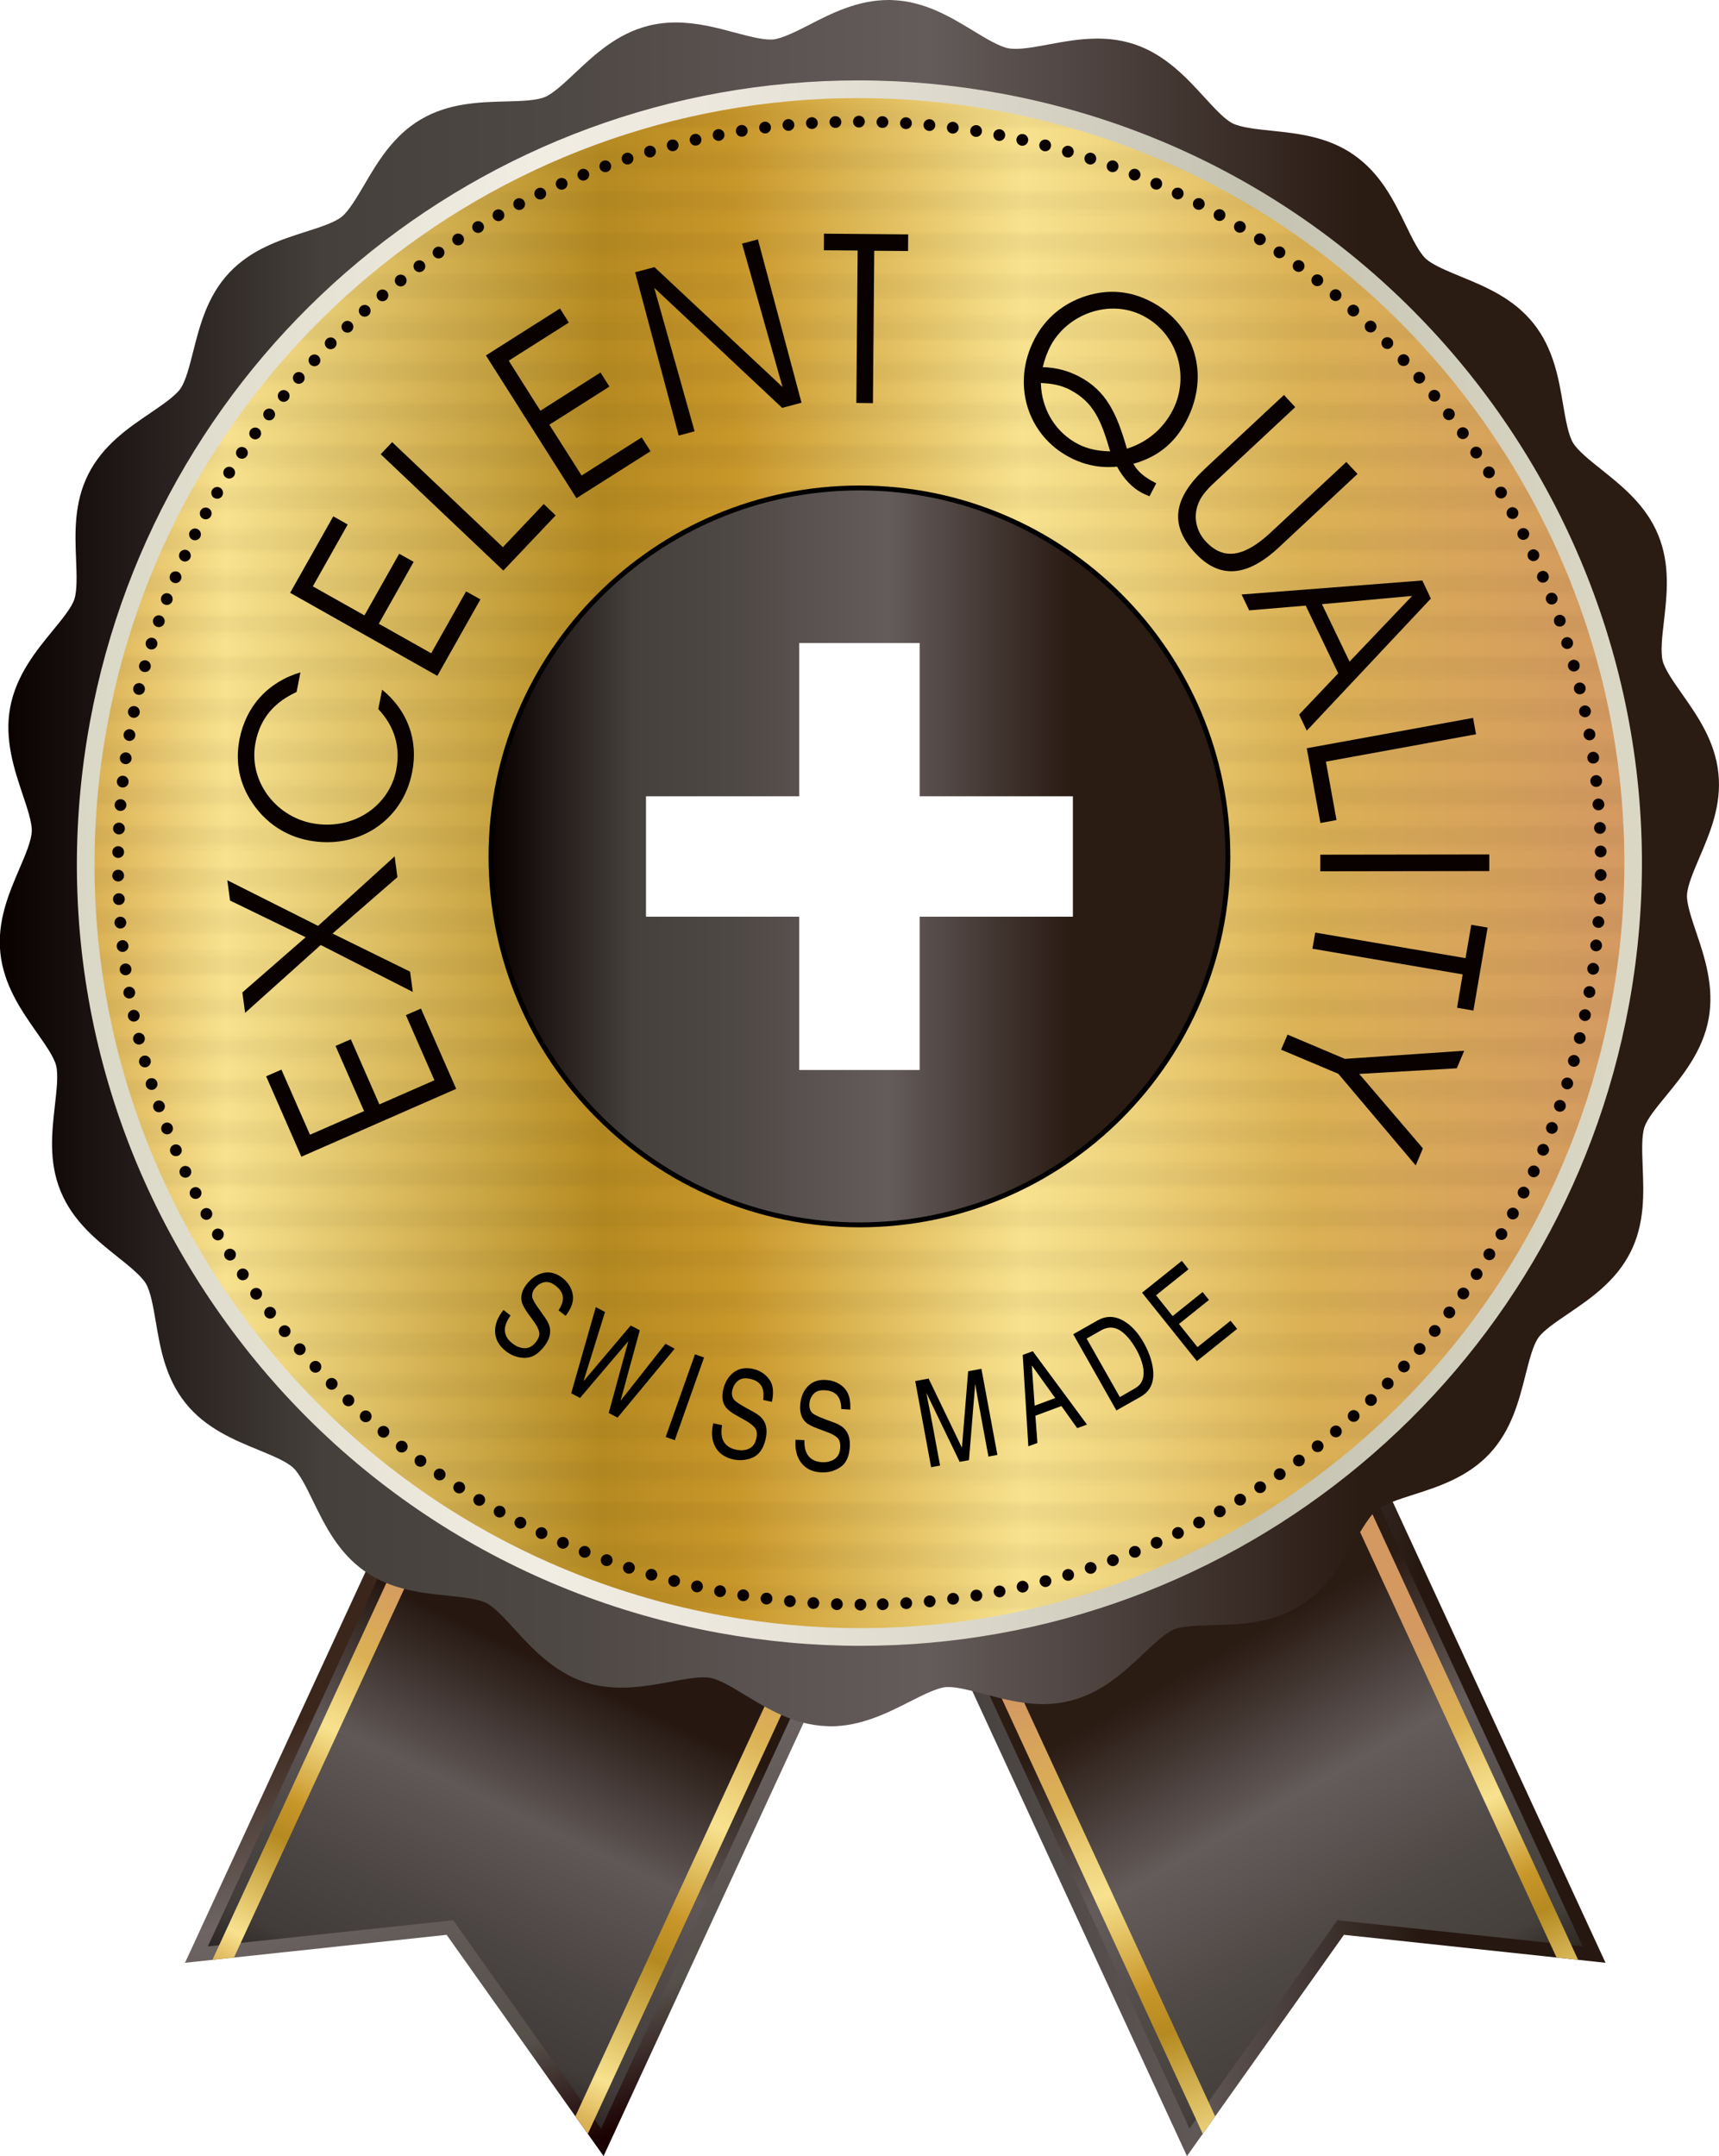 <?xml version="1.0" encoding="UTF-8"?> <!-- Generator: Adobe Illustrator 25.2.1, SVG Export Plug-In . SVG Version: 6.00 Build 0) --> <svg xmlns="http://www.w3.org/2000/svg" xmlns:xlink="http://www.w3.org/1999/xlink" id="Слой_1" x="0px" y="0px" viewBox="0 0 143.91 180.47" style="enable-background:new 0 0 143.91 180.47;" xml:space="preserve"> <style type="text/css"> .st0{fill:none;} .st1{fill:none;stroke:#231F20;stroke-width:3.6;} .st2{fill:url(#SVGID_1_);} .st3{fill:url(#SVGID_2_);} .st4{fill:url(#SVGID_3_);} .st5{fill:url(#SVGID_4_);} .st6{fill:url(#SVGID_5_);} .st7{fill:url(#SVGID_6_);} .st8{fill:url(#SVGID_7_);} .st9{fill:url(#SVGID_8_);} .st10{fill:url(#SVGID_9_);} .st11{fill:url(#SVGID_10_);} .st12{fill:url(#SVGID_11_);} .st13{opacity:0.04;fill:url(#SVGID_12_);} .st14{fill:none;stroke:#090000;stroke-width:0.985;stroke-linecap:round;stroke-linejoin:round;stroke-dasharray:0,1.97;} .st15{fill:#090000;} .st16{fill:url(#SVGID_13_);} .st17{fill:#FFFFFF;} </style> <pattern x="-247.75" y="-149.81" width="72" height="72" patternUnits="userSpaceOnUse" id="Unnamed_Pattern_5" viewBox="20 -72 72 72" style="overflow:visible;"> <g> <rect x="20" y="-72" class="st0" width="72" height="72"></rect> <line class="st1" x1="19.75" y1="-3.6" x2="92.25" y2="-3.6"></line> <line class="st1" x1="19.75" y1="-18" x2="92.25" y2="-18"></line> <line class="st1" x1="19.75" y1="-32.4" x2="92.25" y2="-32.4"></line> <line class="st1" x1="19.75" y1="-46.8" x2="92.25" y2="-46.8"></line> <line class="st1" x1="19.75" y1="-61.2" x2="92.25" y2="-61.2"></line> <line class="st1" x1="0" y1="-61.2" x2="14" y2="-61.2"></line> <line class="st1" x1="19.75" y1="-10.8" x2="92.25" y2="-10.8"></line> <line class="st1" x1="19.75" y1="-25.2" x2="92.25" y2="-25.2"></line> <line class="st1" x1="19.75" y1="-39.6" x2="92.25" y2="-39.6"></line> <line class="st1" x1="19.75" y1="-54" x2="92.25" y2="-54"></line> <line class="st1" x1="19.75" y1="-68.4" x2="92.25" y2="-68.4"></line> <line class="st1" x1="0" y1="-68.4" x2="14" y2="-68.4"></line> </g> </pattern> <g> <linearGradient id="SVGID_1_" gradientUnits="userSpaceOnUse" x1="69.155" y1="171.661" x2="49.57" y2="122.372"> <stop offset="0" style="stop-color:#1A0000"></stop> <stop offset="0.188" style="stop-color:#56504B"></stop> <stop offset="0.366" style="stop-color:#5F5855"></stop> <stop offset="0.539" style="stop-color:#6D6463"></stop> <stop offset="0.791" style="stop-color:#3B261B"></stop> </linearGradient> <polygon class="st2" points="89.69,95.65 50.53,180.47 37.39,161.95 15.49,164.29 54.65,79.48 "></polygon> <linearGradient id="SVGID_2_" gradientUnits="userSpaceOnUse" x1="30.697" y1="175.57" x2="52.224" y2="130.722"> <stop offset="0" style="stop-color:#090000"></stop> <stop offset="0.188" style="stop-color:#413C39"></stop> <stop offset="0.335" style="stop-color:#4B4543"></stop> <stop offset="0.539" style="stop-color:#605857"></stop> <stop offset="0.791" style="stop-color:#261811"></stop> </linearGradient> <polygon class="st3" points="37.94,160.73 17.4,162.92 55.22,81.01 88.15,96.22 50.32,178.17 "></polygon> </g> <linearGradient id="SVGID_3_" gradientUnits="userSpaceOnUse" x1="15.962" y1="163.224" x2="32.935" y2="131.561"> <stop offset="0" style="stop-color:#DBB154"></stop> <stop offset="0.086" style="stop-color:#F8E28F"></stop> <stop offset="0.331" style="stop-color:#B58A21"></stop> <stop offset="0.417" style="stop-color:#C89629"></stop> <stop offset="0.607" style="stop-color:#F8E28F"></stop> <stop offset="0.679" style="stop-color:#EED27B"></stop> <stop offset="0.791" style="stop-color:#DBB154"></stop> <stop offset="1" style="stop-color:#D49961"></stop> </linearGradient> <polygon class="st4" points="19.59,163.85 57.86,80.96 56.44,80.31 17.78,164.05 "></polygon> <linearGradient id="SVGID_4_" gradientUnits="userSpaceOnUse" x1="47.286" y1="176.843" x2="67.524" y2="137.02"> <stop offset="0" style="stop-color:#DBB154"></stop> <stop offset="0.086" style="stop-color:#F8E28F"></stop> <stop offset="0.331" style="stop-color:#B58A21"></stop> <stop offset="0.417" style="stop-color:#C89629"></stop> <stop offset="0.607" style="stop-color:#F8E28F"></stop> <stop offset="0.679" style="stop-color:#EED27B"></stop> <stop offset="0.791" style="stop-color:#DBB154"></stop> <stop offset="1" style="stop-color:#D49961"></stop> </linearGradient> <polygon class="st5" points="49.21,178.61 87.9,94.83 86.47,94.17 48.17,177.14 "></polygon> <g> <linearGradient id="SVGID_5_" gradientUnits="userSpaceOnUse" x1="60.209" y1="129.974" x2="134.407" y2="129.974"> <stop offset="0" style="stop-color:#090000"></stop> <stop offset="0.188" style="stop-color:#413C39"></stop> <stop offset="0.335" style="stop-color:#4B4543"></stop> <stop offset="0.539" style="stop-color:#605857"></stop> <stop offset="0.791" style="stop-color:#261811"></stop> </linearGradient> <polygon class="st6" points="60.21,95.65 99.37,180.47 112.51,161.95 134.41,164.29 95.25,79.48 "></polygon> <linearGradient id="SVGID_6_" gradientUnits="userSpaceOnUse" x1="122.969" y1="175.421" x2="96.512" y2="128.491"> <stop offset="0" style="stop-color:#090000"></stop> <stop offset="0.188" style="stop-color:#45403C"></stop> <stop offset="0.335" style="stop-color:#4F4946"></stop> <stop offset="0.539" style="stop-color:#645C5B"></stop> <stop offset="0.791" style="stop-color:#2A1B13"></stop> </linearGradient> <polygon class="st7" points="61.75,96.22 94.68,81.01 132.5,162.92 111.96,160.73 99.58,178.17 "></polygon> </g> <linearGradient id="SVGID_7_" gradientUnits="userSpaceOnUse" x1="135.833" y1="170.451" x2="119.186" y2="136.831"> <stop offset="0" style="stop-color:#DBB154"></stop> <stop offset="0.086" style="stop-color:#F8E28F"></stop> <stop offset="0.331" style="stop-color:#B58A21"></stop> <stop offset="0.417" style="stop-color:#C89629"></stop> <stop offset="0.607" style="stop-color:#F8E28F"></stop> <stop offset="0.679" style="stop-color:#EED27B"></stop> <stop offset="0.791" style="stop-color:#DBB154"></stop> <stop offset="1" style="stop-color:#D49961"></stop> </linearGradient> <polygon class="st8" points="130.31,163.85 92.03,80.96 93.46,80.31 132.12,164.05 "></polygon> <linearGradient id="SVGID_8_" gradientUnits="userSpaceOnUse" x1="98.378" y1="185.897" x2="84.017" y2="142.484"> <stop offset="0" style="stop-color:#DBB154"></stop> <stop offset="0.086" style="stop-color:#F8E28F"></stop> <stop offset="0.331" style="stop-color:#B58A21"></stop> <stop offset="0.417" style="stop-color:#C89629"></stop> <stop offset="0.607" style="stop-color:#F8E28F"></stop> <stop offset="0.679" style="stop-color:#EED27B"></stop> <stop offset="0.791" style="stop-color:#DBB154"></stop> <stop offset="1" style="stop-color:#D49961"></stop> </linearGradient> <polygon class="st9" points="100.69,178.61 62,94.83 63.42,94.17 101.73,177.14 "></polygon> <g> <linearGradient id="SVGID_9_" gradientUnits="userSpaceOnUse" x1="0" y1="72.244" x2="143.913" y2="72.244"> <stop offset="0" style="stop-color:#090000"></stop> <stop offset="0.188" style="stop-color:#45403C"></stop> <stop offset="0.335" style="stop-color:#4F4946"></stop> <stop offset="0.539" style="stop-color:#645C5B"></stop> <stop offset="0.791" style="stop-color:#2A1B13"></stop> </linearGradient> <path class="st10" d="M69.16,144.48c-2.67-0.11-4.82-1.41-6.72-2.56c-1.08-0.66-2.2-1.34-2.99-1.48c-0.16-0.03-0.35-0.04-0.57-0.04 c-0.77,0-1.74,0.18-2.76,0.37c-1.24,0.23-2.65,0.49-4.09,0.49c-1.13,0-2.15-0.15-3.11-0.47c-2.6-0.87-4.39-2.84-5.84-4.42 c-0.83-0.91-1.69-1.85-2.36-2.19c-0.7-0.35-1.99-0.49-3.24-0.62c-2.22-0.23-4.74-0.49-6.94-2.04c-2.23-1.56-3.34-3.85-4.33-5.87 c-0.54-1.12-1.11-2.27-1.66-2.79c-0.56-0.53-1.76-1.02-2.92-1.5c-2.07-0.85-4.41-1.81-6.1-3.92c-1.69-2.11-2.12-4.62-2.49-6.82 c-0.21-1.23-0.43-2.5-0.82-3.17c-0.39-0.66-1.39-1.46-2.37-2.24c-1.75-1.4-3.74-2.98-4.77-5.49c-1.03-2.49-0.73-5.01-0.48-7.23 c0.14-1.25,0.29-2.53,0.1-3.29c-0.18-0.73-0.92-1.78-1.63-2.79c-1.29-1.84-2.75-3.93-3.04-6.64c-0.28-2.67,0.71-4.99,1.59-7.04 c0.5-1.16,1.01-2.36,1.04-3.15c0.03-0.73-0.38-1.94-0.77-3.1c-0.68-2.03-1.54-4.56-1.04-7.26c0.5-2.7,2.19-4.76,3.55-6.42 c0.78-0.95,1.59-1.93,1.82-2.63c0.25-0.75,0.2-2.06,0.15-3.32c-0.09-2.23-0.19-4.75,1.02-7.15c1.23-2.44,3.34-3.87,5.2-5.13 c1.02-0.7,2.08-1.42,2.51-2.03c0.45-0.64,0.76-1.89,1.07-3.11c0.55-2.17,1.17-4.62,3.01-6.59c1.86-1.98,4.28-2.76,6.41-3.44 c1.19-0.38,2.41-0.77,3.01-1.25c0.6-0.48,1.25-1.59,1.89-2.67c1.13-1.93,2.42-4.12,4.75-5.49c2.33-1.37,4.86-1.44,7.1-1.5 c1.25-0.03,2.54-0.07,3.26-0.36c0.7-0.29,1.64-1.17,2.54-2.02c1.64-1.54,3.49-3.28,6.13-3.95c0.72-0.18,1.5-0.28,2.3-0.28 c1.77,0,3.44,0.44,4.92,0.84c1.14,0.3,2.21,0.59,3,0.59c0.08,0,0.17,0,0.25-0.01c0.74-0.08,1.88-0.65,2.98-1.21 C69.64,1.1,71.81,0,74.4,0c0.12,0,0.23,0,0.35,0.01c2.67,0.11,4.82,1.41,6.72,2.56c1.08,0.66,2.2,1.34,2.99,1.48 c0.16,0.03,0.35,0.04,0.57,0.04c0.77,0,1.74-0.18,2.76-0.37c1.24-0.23,2.65-0.49,4.08-0.49c1.13,0,2.15,0.16,3.11,0.48 c2.6,0.87,4.39,2.84,5.84,4.42c0.83,0.91,1.69,1.85,2.36,2.19c0.7,0.35,1.99,0.49,3.24,0.62c2.22,0.23,4.74,0.49,6.94,2.04 c2.23,1.56,3.35,3.85,4.33,5.87c0.54,1.12,1.11,2.27,1.66,2.79c0.56,0.53,1.76,1.02,2.92,1.5c2.07,0.85,4.41,1.81,6.1,3.92 c1.69,2.11,2.12,4.62,2.49,6.82c0.21,1.23,0.43,2.5,0.82,3.17c0.39,0.66,1.39,1.46,2.37,2.24c1.75,1.4,3.74,2.98,4.77,5.49 c1.03,2.5,0.73,5.01,0.48,7.23c-0.15,1.25-0.29,2.53-0.11,3.29c0.18,0.73,0.92,1.78,1.63,2.79c1.29,1.84,2.76,3.93,3.04,6.65 c0.28,2.67-0.71,4.99-1.59,7.04c-0.49,1.16-1.01,2.36-1.04,3.15c-0.03,0.73,0.38,1.94,0.77,3.1c0.69,2.03,1.54,4.56,1.04,7.26 c-0.5,2.7-2.19,4.76-3.55,6.42c-0.78,0.95-1.59,1.93-1.82,2.63c-0.25,0.75-0.2,2.06-0.15,3.32c0.09,2.23,0.19,4.75-1.02,7.15 c-1.23,2.44-3.34,3.87-5.2,5.14c-1.03,0.7-2.09,1.41-2.52,2.03c-0.45,0.64-0.76,1.9-1.07,3.11c-0.55,2.17-1.17,4.62-3.01,6.59 c-1.86,1.98-4.28,2.76-6.41,3.44c-1.19,0.38-2.41,0.78-3.01,1.25c-0.6,0.48-1.25,1.59-1.89,2.67c-1.13,1.93-2.42,4.12-4.75,5.49 c-2.33,1.37-4.86,1.44-7.1,1.5c-1.25,0.04-2.54,0.07-3.26,0.36c-0.7,0.29-1.64,1.17-2.54,2.02c-1.64,1.54-3.49,3.28-6.13,3.95 c-0.72,0.18-1.5,0.28-2.29,0.28c-1.77,0-3.44-0.45-4.92-0.84c-1.14-0.3-2.21-0.59-3-0.59c-0.09,0-0.17,0-0.25,0.01 c-0.74,0.08-1.88,0.65-2.98,1.21c-1.92,0.97-4.09,2.07-6.68,2.07C69.51,144.49,69.27,144.49,69.16,144.48z"></path> <linearGradient id="SVGID_10_" gradientUnits="userSpaceOnUse" x1="6.437" y1="72.244" x2="137.463" y2="72.244"> <stop offset="0" style="stop-color:#D9D7C5"></stop> <stop offset="0.294" style="stop-color:#F1EDE3"></stop> <stop offset="0.414" style="stop-color:#EBE7DC"></stop> <stop offset="0.588" style="stop-color:#D9D6C9"></stop> <stop offset="0.749" style="stop-color:#C4C2B1"></stop> <stop offset="0.982" style="stop-color:#DAD7C5"></stop> </linearGradient> <path class="st11" d="M72.03,137.76c-3.96,0-7.96-0.37-11.9-1.09c-17.21-3.16-32.16-12.83-42.09-27.23 C8.11,95.04,4.37,77.63,7.53,60.43C13.24,29.31,40.3,6.73,71.88,6.73c3.96,0,7.96,0.37,11.89,1.09 c35.52,6.52,59.12,40.72,52.61,76.25C130.67,115.18,103.61,137.76,72.03,137.76L72.03,137.76z"></path> <linearGradient id="SVGID_11_" gradientUnits="userSpaceOnUse" x1="7.915" y1="72.244" x2="135.986" y2="72.244"> <stop offset="0" style="stop-color:#DBB154"></stop> <stop offset="0.086" style="stop-color:#F8E28F"></stop> <stop offset="0.331" style="stop-color:#B58A21"></stop> <stop offset="0.417" style="stop-color:#C89629"></stop> <stop offset="0.607" style="stop-color:#F8E28F"></stop> <stop offset="0.679" style="stop-color:#EED27B"></stop> <stop offset="0.791" style="stop-color:#DBB154"></stop> <stop offset="1" style="stop-color:#D49961"></stop> </linearGradient> <path class="st12" d="M72.03,136.28c-3.87,0-7.79-0.36-11.63-1.06c-16.82-3.09-31.43-12.54-41.14-26.61 C9.55,94.53,5.9,77.51,8.98,60.69c5.58-30.41,32.03-52.48,62.9-52.48c3.87,0,7.78,0.36,11.63,1.06 c34.72,6.37,57.79,39.8,51.42,74.53C129.35,114.21,102.9,136.28,72.03,136.28L72.03,136.28z"></path> <pattern id="SVGID_12_" xlink:href="#Unnamed_Pattern_5" patternTransform="matrix(0.492 0 0 0.492 -3836.874 -3878.647)"> </pattern> <path class="st13" d="M72.03,136.28c-3.87,0-7.79-0.36-11.63-1.06c-16.82-3.09-31.43-12.54-41.14-26.61 C9.55,94.53,5.9,77.51,8.98,60.69c5.58-30.41,32.03-52.48,62.9-52.48c3.87,0,7.78,0.36,11.63,1.06 c34.72,6.37,57.79,39.8,51.42,74.53C129.35,114.21,102.9,136.28,72.03,136.28L72.03,136.28z"></path> <path class="st14" d="M72.03,134.31c-3.75,0-7.55-0.35-11.27-1.03c-16.3-2.99-30.46-12.15-39.88-25.79 c-9.41-13.64-12.95-30.13-9.96-46.44c5.41-29.48,31.04-50.87,60.96-50.87c3.75,0,7.55,0.35,11.27,1.03 c33.65,6.18,56.01,38.58,49.84,72.23C127.58,112.92,101.95,134.31,72.03,134.31L72.03,134.31z"></path> </g> <g> <path class="st15" d="M28.09,87.55l1.28-0.56l2.39,5.45l4.61-2.02l-2.39-5.45l1.26-0.55l2.95,6.72l-12.96,5.68l-2.95-6.73 l1.28-0.56l2.39,5.45L30.48,93L28.09,87.55z"></path> <path class="st15" d="M34.56,83.03l-7.71-3.93l-6.33,5.68l-0.23-1.71l5.3-4.62l-6.33-3.07l-0.23-1.7l7.6,3.82l6.41-5.82l0.23,1.74 l-5.43,4.72l6.49,3.19L34.56,83.03z"></path> <path class="st15" d="M21.39,62.16c-0.61,3.15,1.63,6.14,4.71,6.74c3.44,0.67,6.48-1.42,7.07-4.45c0.37-1.92-0.12-3.63-1.5-5.1 l0.32-1.62c2.12,1.73,3.04,4.2,2.52,6.88c-0.8,4.12-4.55,6.54-8.7,5.73c-1.93-0.38-3.57-1.46-4.7-3.16 c-1.07-1.59-1.43-3.38-1.06-5.3c0.54-2.75,2.37-4.79,5.1-5.6l-0.32,1.64C23.05,58.75,21.81,60.01,21.39,62.16z"></path> <path class="st15" d="M33.42,46.35l1.21,0.68l-2.92,5.18l4.39,2.47l2.92-5.18l1.2,0.67l-3.61,6.4l-12.32-6.95l3.61-6.4l1.21,0.68 l-2.92,5.18l4.32,2.43L33.42,46.35z"></path> <path class="st15" d="M42.14,47.76l-10.27-9.74l0.96-1.01l9.27,8.79l3.42-3.61l1,0.95L42.14,47.76z"></path> <path class="st15" d="M50.27,31.18l0.75,1.18l-5.03,3.19l2.7,4.25l5.03-3.19l0.74,1.16l-6.2,3.93l-7.58-11.95l6.2-3.93L47.62,27 l-5.03,3.19l2.65,4.19L50.27,31.18z"></path> <path class="st15" d="M62.12,20.39l1.33-0.35l3.65,13.67l-1.62,0.43L54.77,24.09l3.38,12.01l-1.33,0.36l-3.65-13.67l1.62-0.43 l10.72,10.03L62.12,20.39z"></path> <path class="st15" d="M71.69,33.73l0.11-12.76l-2.83-0.02l0.01-1.39l7.05,0.06l-0.01,1.39l-2.83-0.02l-0.11,12.76L71.69,33.73z"></path> <path class="st15" d="M96.64,40.37c0.05,0.03,0.11,0.06,0.16,0.08l-0.57,1.09c-0.26-0.11-0.48-0.2-0.64-0.29 c-0.76-0.39-1.54-1.18-2.07-2.19c-1.37,0.14-2.7-0.12-3.95-0.77c-3.55-1.84-4.93-6.14-2.96-9.92c0.91-1.75,2.44-3.02,4.36-3.61 c1.84-0.57,3.65-0.42,5.38,0.48c3.6,1.87,5.03,6.04,2.97,9.99c-0.96,1.85-2.39,3.02-4.44,3.59C95.26,39.5,95.83,39.95,96.64,40.37z M89.56,32.62c-0.71-0.37-1.48-0.52-2.42-0.56c0.05,2.27,1.29,4.17,3.11,5.11c0.79,0.41,1.67,0.59,2.69,0.61 C92.19,35.22,91.58,33.67,89.56,32.62z M98.17,34.35c1.45-2.79,0.45-6.4-2.46-7.91c-2.84-1.48-6.39-0.13-7.78,2.55 c-0.28,0.55-0.49,1.12-0.63,1.74c1.12,0.04,2.05,0.28,3.01,0.77c2.28,1.18,3.18,3.07,4.03,6.06 C96.05,37.02,97.37,35.89,98.17,34.35z"></path> <path class="st15" d="M108.43,34.08l-6.33,5.91c-0.07,0.07-0.15,0.14-0.22,0.2c-0.7,0.65-1.27,1.21-1.56,1.95 c-0.43,1.08-0.21,2.29,0.63,3.19c1.51,1.62,3.25,1.27,5.42-0.75l6.34-5.91l0.94,1l-6.58,6.14c-2.66,2.49-4.97,2.67-7,0.49 c-2.2-2.36-1.85-4.59,0.84-7.1l6.58-6.14L108.43,34.08z"></path> <path class="st15" d="M103.94,49.76l15.13-1.17l0.72,1.51l-10.39,11.06l-0.64-1.35l3.27-3.45l-2.72-5.67l-4.73,0.4L103.94,49.76z M118.22,49.88l-7.55,0.69l2.31,4.81L118.22,49.88z"></path> <path class="st15" d="M109.4,62.63l13.92-2.54l0.25,1.37L111,63.75l0.89,4.89l-1.35,0.25L109.4,62.63z"></path> <path class="st15" d="M110.53,71.54l14.15-0.02l0,1.39l-14.15,0.02L110.53,71.54z"></path> <path class="st15" d="M110.11,78.06l12.58,2.14l0.48-2.79l1.37,0.23l-1.19,6.95l-1.37-0.24l0.47-2.79l-12.58-2.15L110.11,78.06z"></path> <path class="st15" d="M107.25,87.86l0.54-1.26l4.8,2.03l9.99-0.68l-0.62,1.47l-8.17,0.47l5.33,6.23l-0.6,1.43l-6.48-7.67 L107.25,87.86z"></path> </g> <g> <path d="M103,71.69c0,17.15-13.9,31.04-31.05,31.04c-17.15,0-31.05-13.9-31.05-31.04c0-17.15,13.9-31.05,31.05-31.05 C89.1,40.64,103,54.54,103,71.69z"></path> <linearGradient id="SVGID_13_" gradientUnits="userSpaceOnUse" x1="41.315" y1="71.691" x2="102.588" y2="71.691"> <stop offset="0" style="stop-color:#090000"></stop> <stop offset="0.188" style="stop-color:#45403C"></stop> <stop offset="0.335" style="stop-color:#4F4946"></stop> <stop offset="0.539" style="stop-color:#645C5B"></stop> <stop offset="0.791" style="stop-color:#2A1B13"></stop> </linearGradient> <path class="st16" d="M102.59,71.69c0,16.92-13.72,30.63-30.64,30.63S41.31,88.61,41.31,71.69c0-16.92,13.71-30.64,30.64-30.64 S102.59,54.77,102.59,71.69z"></path> <polygon class="st17" points="89.82,66.65 76.99,66.65 76.99,53.82 66.91,53.82 66.91,66.65 54.08,66.65 54.08,76.73 66.91,76.73 66.91,89.56 76.99,89.56 76.99,76.73 89.82,76.73 "></polygon> </g> <g> <path d="M42.74,110.11c-0.24,0.34-0.39,0.65-0.45,0.94c-0.1,0.54,0.1,1.01,0.61,1.4c0.23,0.18,0.46,0.3,0.72,0.36 c0.49,0.12,0.89-0.03,1.22-0.45c0.25-0.31,0.35-0.6,0.3-0.85c-0.05-0.25-0.2-0.56-0.46-0.91l-0.47-0.65 c-0.31-0.43-0.49-0.77-0.54-1.04c-0.09-0.46,0.05-0.94,0.42-1.42c0.41-0.52,0.88-0.83,1.42-0.95c0.54-0.11,1.07,0.03,1.58,0.43 c0.47,0.37,0.76,0.83,0.86,1.38c0.1,0.55-0.1,1.15-0.6,1.79l-0.59-0.46c0.21-0.33,0.33-0.62,0.36-0.86 c0.05-0.44-0.14-0.84-0.58-1.18c-0.35-0.28-0.68-0.38-0.99-0.31c-0.31,0.07-0.56,0.24-0.76,0.49c-0.22,0.28-0.29,0.56-0.21,0.84 c0.05,0.18,0.24,0.5,0.57,0.95l0.48,0.68c0.23,0.33,0.37,0.63,0.41,0.92c0.07,0.49-0.09,1-0.5,1.51c-0.5,0.64-1.04,0.95-1.62,0.94 c-0.58-0.01-1.11-0.2-1.59-0.58c-0.56-0.44-0.85-0.97-0.88-1.58c-0.03-0.61,0.2-1.23,0.7-1.85L42.74,110.11z"></path> <path d="M50.65,109.82l-1.8,5.79l3.95-4.66l0.76,0.4l-1.61,5.9l3.76-4.77l0.77,0.41l-4.78,5.77l-0.74-0.39l1.64-6.01l-4.04,4.75 l-0.74-0.39l2.06-7.21L50.65,109.82z"></path> <path d="M58.18,113.36l0.76,0.27l-2.45,6.92l-0.76-0.27L58.18,113.36z"></path> <path d="M60.45,119.29c-0.07,0.41-0.07,0.76,0,1.04c0.14,0.53,0.53,0.87,1.15,1.01c0.28,0.06,0.55,0.07,0.8,0.02 c0.49-0.1,0.79-0.41,0.91-0.93c0.09-0.39,0.06-0.69-0.1-0.9c-0.16-0.21-0.42-0.41-0.8-0.63l-0.7-0.39 c-0.46-0.25-0.77-0.49-0.94-0.71c-0.29-0.38-0.36-0.86-0.23-1.46c0.14-0.64,0.44-1.13,0.88-1.47c0.44-0.33,0.98-0.43,1.61-0.29 c0.58,0.13,1.04,0.42,1.37,0.88c0.33,0.45,0.4,1.08,0.22,1.88l-0.73-0.16c0.05-0.39,0.03-0.7-0.04-0.94 c-0.14-0.42-0.49-0.7-1.03-0.82c-0.44-0.1-0.78-0.05-1.03,0.15c-0.25,0.2-0.4,0.46-0.48,0.77c-0.08,0.35-0.02,0.63,0.17,0.85 c0.13,0.14,0.43,0.34,0.92,0.62l0.73,0.4c0.35,0.2,0.61,0.41,0.77,0.65c0.28,0.41,0.34,0.94,0.2,1.58 c-0.18,0.79-0.53,1.31-1.06,1.55c-0.53,0.24-1.09,0.29-1.68,0.16c-0.69-0.16-1.19-0.51-1.48-1.05c-0.29-0.54-0.35-1.2-0.17-1.97 L60.45,119.29z"></path> <path d="M67.34,120.54c-0.01,0.42,0.04,0.76,0.16,1.03c0.22,0.5,0.65,0.77,1.29,0.82c0.29,0.02,0.55-0.02,0.79-0.11 c0.47-0.18,0.72-0.53,0.76-1.06c0.03-0.4-0.05-0.69-0.23-0.87c-0.19-0.18-0.48-0.34-0.89-0.49l-0.75-0.28 c-0.49-0.18-0.84-0.36-1.03-0.55c-0.34-0.33-0.49-0.8-0.45-1.41c0.04-0.66,0.26-1.19,0.64-1.58c0.38-0.4,0.9-0.58,1.55-0.53 c0.6,0.04,1.09,0.26,1.49,0.66c0.39,0.4,0.56,1,0.51,1.82l-0.75-0.05c-0.01-0.39-0.07-0.7-0.19-0.92c-0.21-0.4-0.59-0.61-1.14-0.65 c-0.45-0.03-0.78,0.07-0.99,0.3c-0.21,0.23-0.33,0.51-0.35,0.84c-0.02,0.36,0.08,0.63,0.3,0.81c0.15,0.12,0.48,0.27,1,0.47 l0.78,0.29c0.38,0.14,0.66,0.31,0.86,0.52c0.34,0.37,0.49,0.88,0.44,1.53c-0.05,0.81-0.32,1.38-0.81,1.69 c-0.48,0.32-1.03,0.46-1.64,0.42c-0.71-0.05-1.25-0.32-1.62-0.81c-0.37-0.49-0.53-1.13-0.47-1.92L67.34,120.54z"></path> <path d="M76.62,115.6l1.12-0.21l2.79,5.79l0.52-6.4l1.11-0.21l1.34,7.21l-0.75,0.14l-0.79-4.26c-0.03-0.15-0.07-0.39-0.13-0.73 c-0.06-0.34-0.12-0.71-0.19-1.1l-0.52,6.39l-0.78,0.14l-2.79-5.78l0.04,0.22c0.03,0.18,0.09,0.45,0.16,0.81 c0.07,0.36,0.13,0.63,0.16,0.8l0.79,4.26l-0.75,0.14L76.62,115.6z"></path> <path d="M85.62,113.41l0.84-0.31l4.54,6.14l-0.82,0.3l-1.32-1.85l-2.18,0.81l0.17,2.28l-0.76,0.28L85.62,113.41z M88.34,117.02 l-1.96-2.73l0.24,3.37L88.34,117.02z"></path> <path d="M89.85,111.68l2.04-1.16c0.69-0.39,1.41-0.39,2.14,0.02c0.66,0.37,1.24,0.99,1.73,1.87c0.38,0.68,0.63,1.35,0.74,2.01 c0.19,1.17-0.14,2-1.01,2.49l-2.03,1.15L89.85,111.68z M94.95,116.25c0.23-0.13,0.4-0.27,0.51-0.41c0.2-0.26,0.29-0.6,0.28-1.02 c-0.01-0.33-0.1-0.72-0.27-1.15c-0.1-0.26-0.21-0.49-0.33-0.7c-0.45-0.79-0.92-1.34-1.41-1.63c-0.49-0.3-1.01-0.29-1.56,0.02 l-1.2,0.68l2.78,4.9L94.95,116.25z"></path> <path d="M95.61,108.2l3.33-2.66l0.56,0.7l-2.72,2.18l1.39,1.74l2.51-2.01l0.53,0.66l-2.51,2.01l1.55,1.94l2.77-2.21l0.55,0.68 l-3.37,2.7L95.61,108.2z"></path> </g> </svg> 